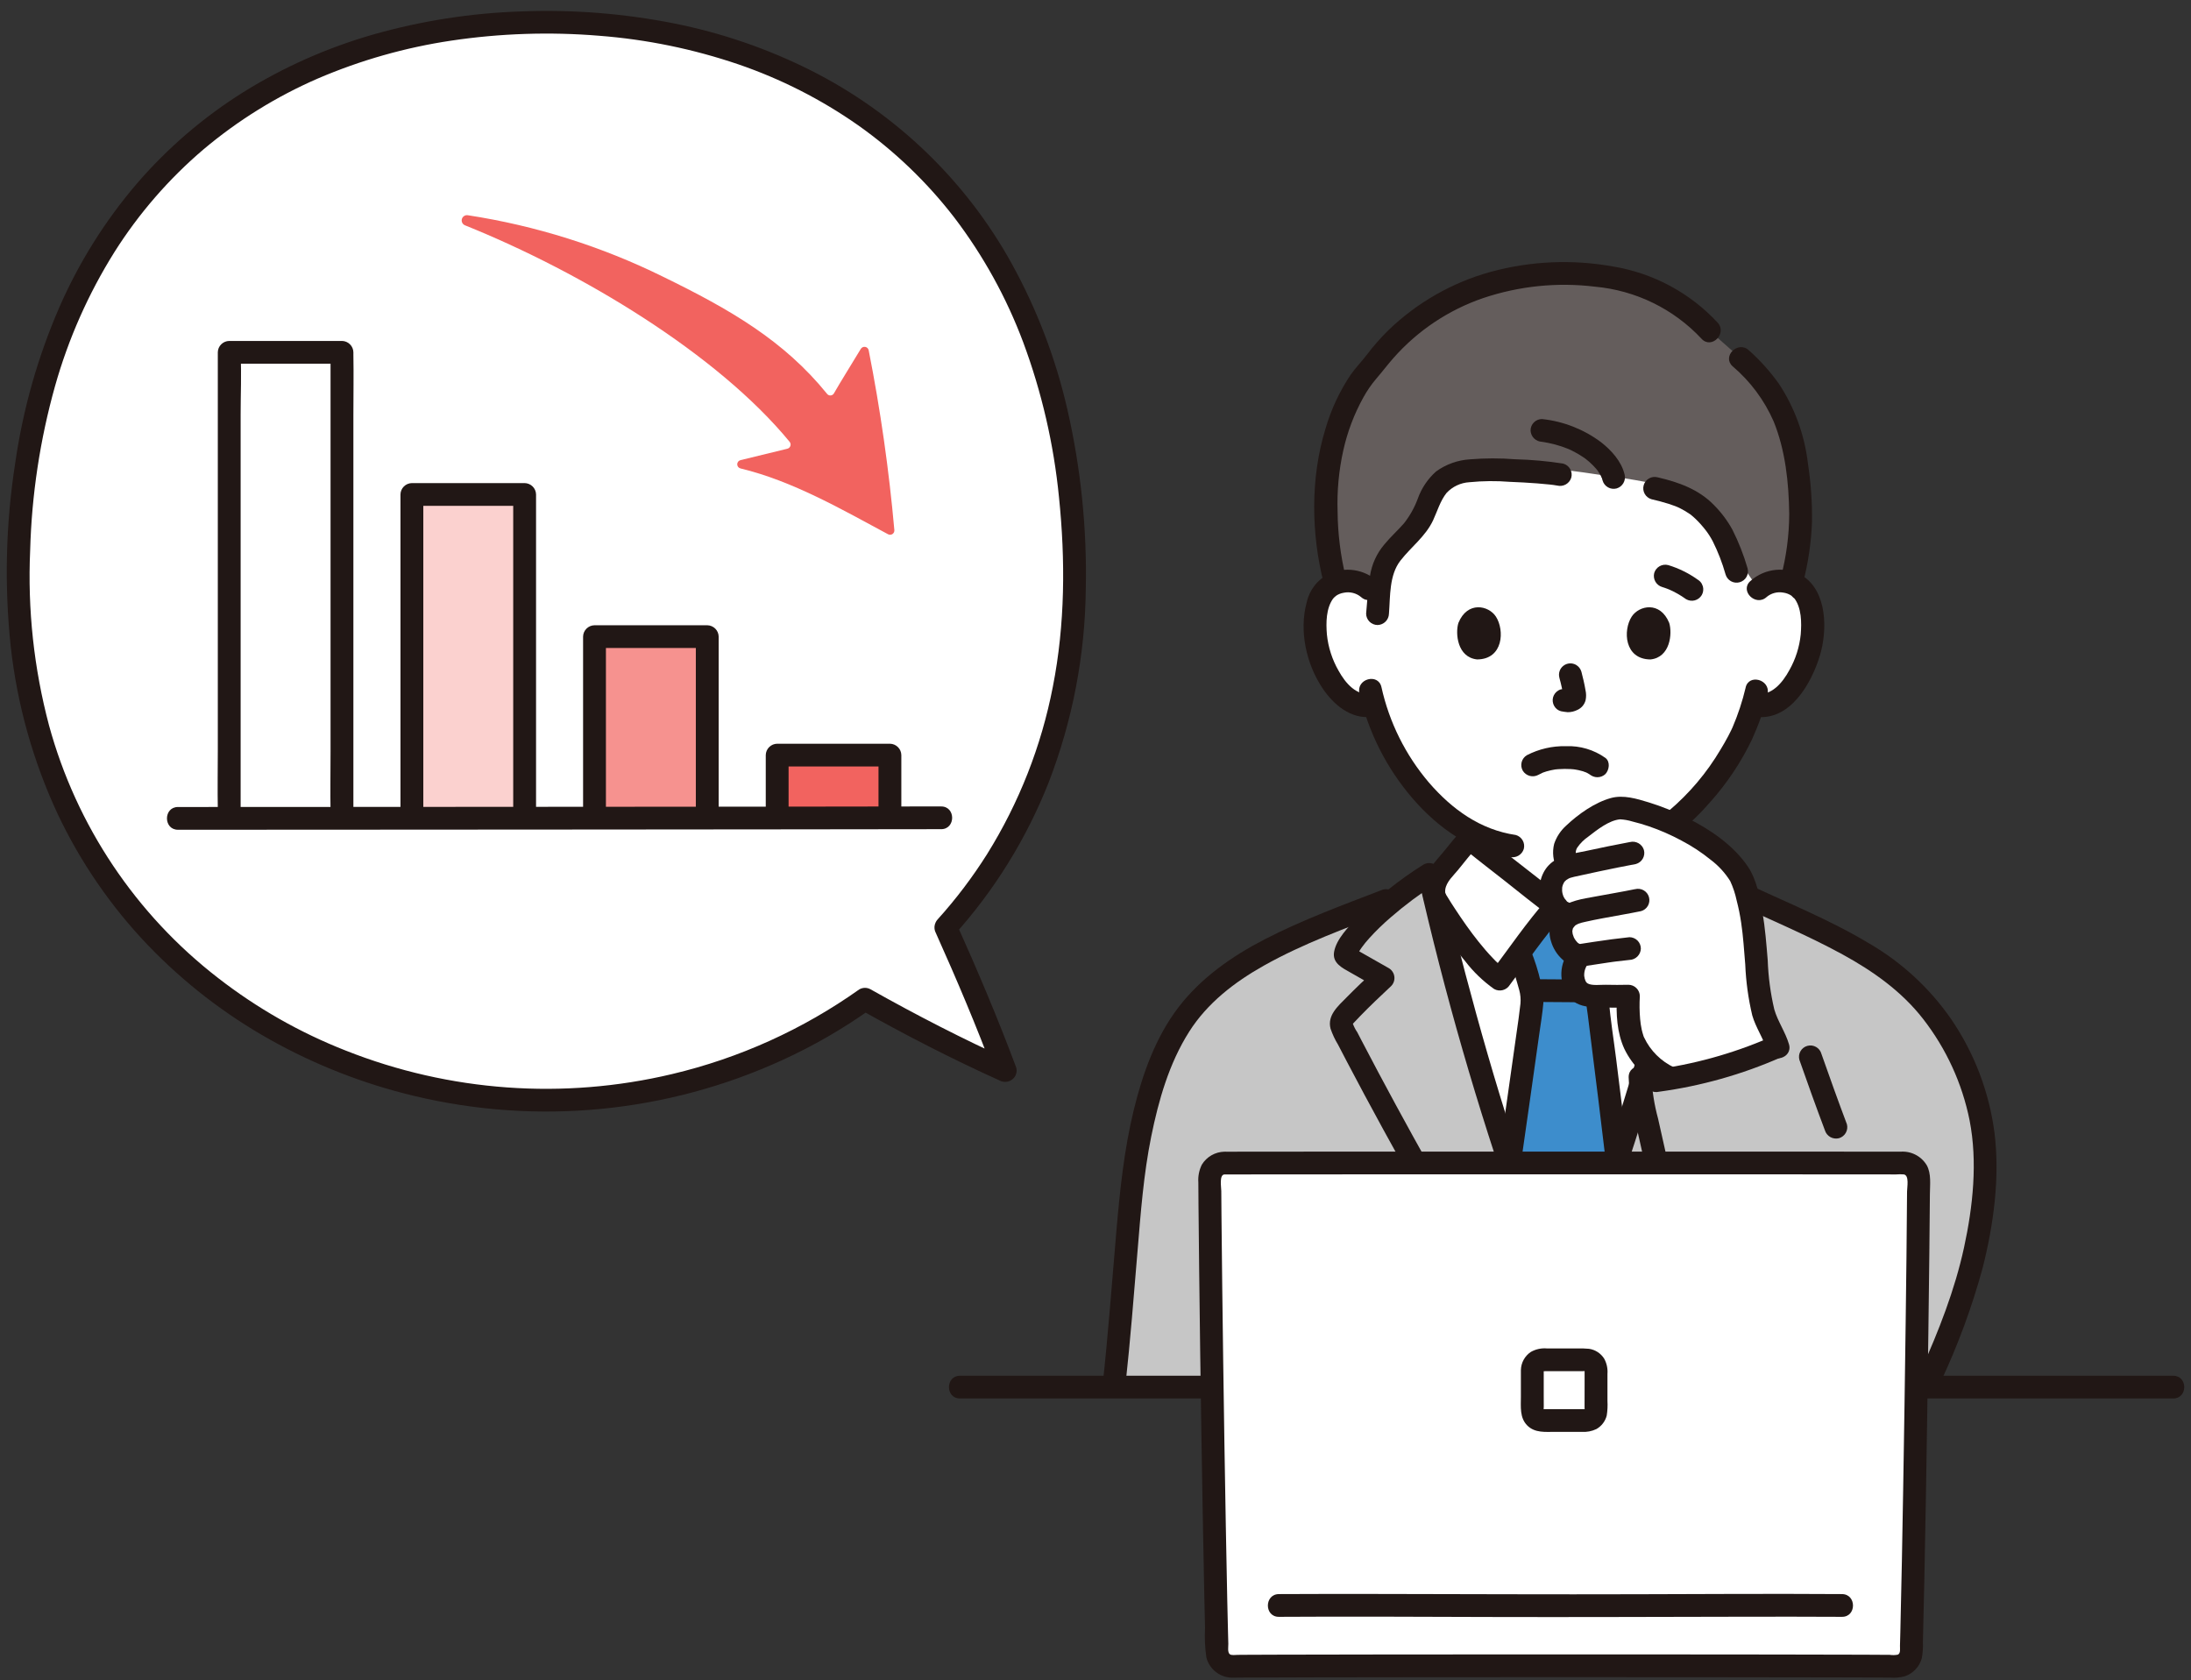 <svg width="163" height="125" viewBox="0 0 163 125" fill="none" xmlns="http://www.w3.org/2000/svg">
<rect x="0" y="0" width="163" height="125" fill="#333333" stroke="none"/>
<g clip-path="url(#clip0_5664_24843)">
<path d="M130.819 43.825C131.039 43.622 131.297 43.465 131.578 43.363C131.859 43.261 132.157 43.215 132.456 43.228C132.836 43.215 133.212 43.306 133.544 43.49C133.877 43.674 134.153 43.944 134.343 44.272C134.984 45.38 134.957 47.421 134.527 48.684C134.221 49.578 133.722 50.947 132.518 51.928C132.254 52.147 131.946 52.31 131.615 52.405C131.284 52.5 130.936 52.526 130.595 52.481L130.41 52.45C130.229 53.06 130.008 53.658 129.748 54.24C129.262 55.552 126.596 60.132 123.212 61.969C123.212 62.223 123.212 62.388 123.212 62.388C122.931 62.615 117.199 67.118 116.764 67.424H115.754C115.319 67.118 109.587 62.615 109.306 62.388V61.853C107.847 61.009 106.559 59.901 105.508 58.586C104.01 56.784 102.899 54.694 102.242 52.448C101.878 52.524 101.501 52.517 101.141 52.427C100.78 52.337 100.444 52.166 100.16 51.928C98.957 50.947 98.457 49.578 98.152 48.684C97.722 47.421 97.694 45.38 98.336 44.272C98.526 43.944 98.802 43.674 99.134 43.49C99.467 43.306 99.843 43.215 100.223 43.228C100.521 43.215 100.82 43.261 101.1 43.363C101.381 43.466 101.638 43.623 101.858 43.825C101.858 43.825 97.778 29.174 116.339 29.174C134.9 29.174 130.819 43.825 130.819 43.825Z" fill="white"/>
<path d="M70.36 68.998C76.2 62.542 79.933 53.787 79.933 43.03C79.934 16.046 62.855 1.66 40.647 1.66C18.439 1.66 1.359 16.046 1.359 43.028C1.359 67.703 21.002 81.85 40.647 81.85C49.139 81.86 57.423 79.235 64.35 74.341C66.617 75.618 72.163 78.47 74.783 79.65C73.494 76.187 71.811 72.222 70.36 68.998Z" fill="white"/>
<path d="M82.492 103.033C83.129 97.233 83.887 90.672 84.396 86.769C85.1 82.225 86.141 78.738 87.886 76.097C91.033 71.333 97.164 69.322 104.158 66.591C104.945 65.983 105.712 65.45 106.331 65.055C107.825 71.665 109.778 78.734 111.879 85.16C113.515 90.166 113.998 91.696 116.259 97.218C118.524 91.698 119.005 90.168 120.642 85.16C122.743 78.733 124.695 71.665 126.19 65.055C126.809 65.45 127.576 65.983 128.363 66.591C135.356 69.322 141.487 71.333 144.635 76.097C146.38 78.738 147.42 82.225 148.124 86.769C148.634 90.672 145.614 98.582 143.078 103.871L82.492 103.033Z" fill="#C6C6C6"/>
<path d="M83.73 103.033C84.092 99.717 84.351 96.391 84.628 93.067C84.865 90.218 85.076 87.365 85.645 84.558C86.195 81.849 86.972 79.122 88.462 76.766C89.814 74.628 91.836 73.07 94.022 71.842C96.976 70.183 100.189 69.029 103.342 67.811C103.556 67.746 103.736 67.602 103.847 67.408C103.957 67.215 103.989 66.987 103.935 66.77C103.874 66.555 103.73 66.372 103.535 66.261C103.339 66.151 103.108 66.121 102.891 66.179C99.923 67.326 96.913 68.423 94.082 69.886C91.64 71.149 89.351 72.748 87.669 74.945C85.971 77.166 85.002 79.892 84.347 82.579C83.623 85.554 83.314 88.578 83.051 91.62C82.722 95.426 82.446 99.236 82.031 103.033C82.033 103.257 82.123 103.472 82.282 103.63C82.441 103.788 82.656 103.878 82.881 103.879C83.104 103.875 83.318 103.784 83.476 103.626C83.634 103.469 83.725 103.256 83.73 103.033V103.033Z" fill="#211715"/>
<path d="M161.677 102.352H71.418C70.325 102.352 70.323 104.044 71.418 104.044H161.677C162.77 104.044 162.772 102.352 161.677 102.352Z" fill="#211715"/>
<path d="M115.94 96.433C113.948 91.537 113.436 89.921 111.879 85.159C109.95 79.258 108.147 72.817 106.708 66.685C106.654 66.379 106.668 66.065 106.75 65.765C106.833 65.466 106.98 65.188 107.183 64.952C107.831 64.204 108.646 63.124 109.307 62.387C109.59 62.613 115.32 67.116 115.755 67.423H116.765C117.199 67.116 122.932 62.613 123.213 62.387C123.875 63.124 124.69 64.204 125.336 64.952C125.539 65.188 125.687 65.466 125.769 65.765C125.851 66.065 125.866 66.379 125.812 66.685C124.373 72.816 122.569 79.257 120.64 85.159C119.083 89.921 118.571 91.537 116.58 96.433H115.94Z" fill="white"/>
<path d="M114.207 92.02C114.667 93.259 115.201 94.622 115.938 96.433H116.582C118.415 91.926 118.995 90.199 120.29 86.238C119.663 80.874 118.832 74.496 118.832 74.308C118.845 73.969 118.897 73.633 118.986 73.306C119.024 73.156 119.059 73.006 119.09 72.857C119.256 72.112 119.286 71.73 119.48 70.941L119.492 70.903C118.567 69.661 117.448 68.188 116.766 67.424H115.757C115.081 68.181 113.976 69.635 113.055 70.871C113.108 71.017 113.141 71.112 113.141 71.112C113.341 71.609 113.499 72.121 113.614 72.643C113.823 73.214 113.948 73.812 113.988 74.418C113.993 74.735 113.119 80.782 112.309 86.471C113.039 88.713 113.546 90.239 114.207 92.02Z" fill="#3D8DCC"/>
<path d="M111.754 96.216C108.165 90.02 104.618 83.794 101.31 77.443C101.199 77.229 101.088 77.016 100.978 76.802C100.842 76.604 100.731 76.39 100.649 76.165C100.641 76.119 100.504 76.33 100.734 76.075C100.885 75.908 101.042 75.748 101.198 75.587C101.941 74.821 102.717 74.088 103.496 73.36C103.587 73.267 103.655 73.156 103.696 73.034C103.737 72.911 103.75 72.781 103.733 72.654C103.717 72.526 103.671 72.403 103.6 72.295C103.53 72.187 103.435 72.097 103.324 72.031L101.954 71.252L101.345 70.906L100.965 70.689L100.813 70.602C100.71 70.536 100.71 70.546 100.813 70.633L100.929 71.061C100.924 71.16 100.918 71.094 100.962 71.038C101.007 70.97 101.049 70.9 101.086 70.827C101.156 70.708 101.235 70.593 101.315 70.479C101.485 70.243 101.669 70.017 101.866 69.802C102.37 69.246 102.91 68.723 103.48 68.235C104.512 67.34 105.607 66.522 106.758 65.786L105.51 65.281C107.46 73.887 109.905 82.375 112.831 90.703C113.537 92.709 114.318 94.687 115.119 96.658C115.185 96.87 115.33 97.05 115.524 97.16C115.718 97.269 115.947 97.301 116.164 97.249C116.381 97.188 116.564 97.044 116.675 96.85C116.786 96.655 116.816 96.424 116.758 96.208C113.62 88.487 111.144 80.491 109.018 72.441C108.351 69.915 107.728 67.377 107.15 64.829C107.114 64.705 107.05 64.59 106.964 64.494C106.877 64.398 106.769 64.323 106.649 64.274C106.529 64.225 106.399 64.204 106.27 64.213C106.14 64.221 106.014 64.259 105.902 64.323C104.102 65.445 102.443 66.776 100.959 68.287C100.324 68.952 99.422 69.865 99.252 70.805C99.098 71.66 99.868 72.014 100.488 72.367L102.467 73.492L102.295 72.163C101.577 72.833 100.863 73.509 100.174 74.21C99.55 74.844 98.727 75.539 98.987 76.531C99.13 76.949 99.318 77.35 99.548 77.727C99.77 78.156 99.993 78.584 100.217 79.012C100.647 79.832 101.081 80.65 101.519 81.466C103.334 84.849 105.207 88.2 107.106 91.536C108.159 93.385 109.219 95.23 110.287 97.071C110.833 98.014 112.302 97.163 111.754 96.216Z" fill="#211715"/>
<path d="M118.609 72.881C117.114 72.881 115.621 72.85 114.127 72.85C113.901 72.85 113.685 72.939 113.526 73.097C113.367 73.256 113.277 73.471 113.277 73.696C113.277 73.92 113.367 74.135 113.526 74.294C113.685 74.453 113.901 74.542 114.127 74.542C115.621 74.542 117.114 74.573 118.609 74.574C118.834 74.574 119.05 74.484 119.209 74.326C119.369 74.167 119.458 73.952 119.458 73.728C119.458 73.503 119.369 73.288 119.209 73.129C119.05 72.971 118.834 72.881 118.609 72.881Z" fill="#211715"/>
<path d="M118.66 70.715C118.521 71.299 118.428 71.89 118.306 72.478C118.125 73.079 118.017 73.699 117.984 74.325C118 74.729 118.079 75.138 118.128 75.539C118.389 77.645 118.656 79.751 118.915 81.857C119.095 83.323 119.272 84.79 119.446 86.257C119.452 86.479 119.544 86.69 119.702 86.848C119.86 87.005 120.072 87.096 120.295 87.103C120.52 87.102 120.735 87.012 120.894 86.853C121.053 86.695 121.143 86.481 121.144 86.257C120.852 83.765 120.549 81.275 120.234 78.786C120.054 77.341 119.81 75.886 119.695 74.432C119.696 74.025 119.758 73.621 119.88 73.233C120.035 72.547 120.138 71.852 120.301 71.168C120.553 70.11 118.916 69.657 118.662 70.718L118.66 70.715Z" fill="#211715"/>
<path d="M113.167 86.417C113.612 83.292 114.065 80.167 114.498 77.04C114.611 76.229 114.753 75.411 114.822 74.593C114.844 74.072 114.776 73.552 114.622 73.054C114.437 72.245 114.187 71.453 113.874 70.685C113.759 70.492 113.573 70.352 113.355 70.295C113.138 70.239 112.907 70.269 112.712 70.381C112.521 70.498 112.383 70.683 112.327 70.899C112.27 71.115 112.299 71.344 112.407 71.539C112.541 71.886 112.646 72.243 112.721 72.607C112.815 72.962 112.938 73.308 113.026 73.665C113.115 73.991 113.145 74.331 113.115 74.668C113.021 75.511 112.938 76.047 112.814 76.924C112.393 79.939 111.958 82.953 111.528 85.966C111.476 86.182 111.508 86.41 111.618 86.603C111.729 86.796 111.908 86.941 112.122 87.007C112.339 87.064 112.57 87.035 112.766 86.924C112.961 86.814 113.105 86.631 113.167 86.416V86.417Z" fill="#211715"/>
<path d="M131.987 29.564C131.307 28.475 130.467 27.494 129.497 26.652L127.184 24.605C124.186 21.277 120.202 20.357 116.274 20.357C112.301 20.301 108.423 21.571 105.258 23.965C104.077 24.888 103.032 25.973 102.153 27.186C100.141 29.148 98.534 33.435 98.655 37.687C98.641 39.611 98.877 41.529 99.358 43.393C99.635 43.29 99.927 43.234 100.222 43.228C100.52 43.215 100.819 43.261 101.1 43.364C101.381 43.466 101.638 43.623 101.858 43.826L102.507 44.279C102.554 43.41 102.649 42.545 102.79 41.687C103.091 39.865 104.989 39.731 105.795 38.105C106.26 37.168 106.536 36.073 107.331 35.406C107.962 34.946 108.717 34.684 109.498 34.653C111.695 34.571 113.896 34.672 116.076 34.956C117.218 35.019 118.324 35.247 119.952 35.453C120.837 35.565 122.474 35.853 123.102 35.978C125.566 36.542 126.51 37.155 127.747 38.825C128.419 39.581 128.914 40.477 129.193 41.448L130.821 43.826C131.041 43.623 131.299 43.467 131.58 43.364C131.86 43.262 132.159 43.216 132.458 43.229C132.731 43.236 133.002 43.284 133.26 43.372C133.782 41.524 134.012 39.606 133.942 37.688C133.781 33.93 133.16 31.497 131.987 29.564Z" fill="#645D5C"/>
<path d="M114.451 57.645C114.557 57.59 114.664 57.536 114.773 57.485C114.957 57.399 114.596 57.547 114.808 57.472C114.887 57.445 114.965 57.416 115.045 57.392C115.262 57.329 115.482 57.28 115.705 57.244C115.581 57.266 115.647 57.251 115.733 57.242C115.798 57.235 115.863 57.229 115.928 57.224C116.085 57.213 116.242 57.207 116.4 57.206C116.547 57.206 116.694 57.208 116.84 57.217C116.908 57.221 116.976 57.226 117.043 57.232C117.068 57.234 117.32 57.271 117.117 57.238C117.338 57.271 117.555 57.32 117.769 57.383C117.858 57.411 117.948 57.459 118.038 57.48C118.012 57.474 117.863 57.397 117.962 57.45C117.999 57.469 118.038 57.485 118.076 57.505C118.131 57.534 118.185 57.565 118.237 57.598C118.308 57.642 118.501 57.791 118.237 57.585C118.399 57.739 118.614 57.824 118.838 57.824C119.061 57.824 119.276 57.739 119.439 57.585C119.718 57.282 119.813 56.679 119.439 56.389C118.581 55.779 117.545 55.471 116.492 55.514C115.485 55.492 114.489 55.722 113.594 56.184C113.401 56.298 113.261 56.484 113.204 56.7C113.147 56.917 113.177 57.147 113.289 57.341C113.406 57.531 113.593 57.669 113.809 57.726C114.026 57.782 114.256 57.753 114.452 57.645L114.451 57.645Z" fill="#211715"/>
<path d="M116.011 50.426C116.142 50.896 116.246 51.374 116.324 51.856L116.294 51.631C116.304 51.697 116.305 51.763 116.3 51.828L116.33 51.604C116.325 51.634 116.318 51.663 116.308 51.692L116.394 51.49C116.385 51.51 116.374 51.529 116.362 51.547L116.495 51.376C116.481 51.393 116.466 51.409 116.448 51.422L116.62 51.29C116.584 51.312 116.546 51.332 116.506 51.35L116.709 51.264C116.648 51.291 116.584 51.309 116.518 51.32L116.743 51.29C116.684 51.297 116.623 51.297 116.564 51.29L116.789 51.32C116.722 51.311 116.655 51.294 116.587 51.285C116.478 51.25 116.361 51.245 116.248 51.27C116.136 51.275 116.027 51.309 115.933 51.37C115.836 51.426 115.752 51.501 115.685 51.589C115.617 51.678 115.568 51.779 115.539 51.886C115.511 51.994 115.504 52.106 115.52 52.216C115.535 52.326 115.572 52.432 115.628 52.528C115.682 52.623 115.755 52.707 115.842 52.774C115.929 52.84 116.029 52.889 116.135 52.916C116.3 52.938 116.46 52.979 116.627 52.986C116.883 52.988 117.136 52.927 117.364 52.81C117.51 52.743 117.639 52.644 117.742 52.521C117.845 52.398 117.919 52.253 117.96 52.098C118.013 51.849 118.01 51.592 117.953 51.344C117.875 50.883 117.768 50.428 117.649 49.975C117.588 49.763 117.449 49.583 117.259 49.469C117.114 49.384 116.946 49.345 116.777 49.355C116.609 49.366 116.447 49.426 116.313 49.529C116.179 49.631 116.079 49.771 116.025 49.931C115.972 50.09 115.967 50.262 116.012 50.425L116.011 50.426Z" fill="#211715"/>
<path d="M108.498 46.346C108.258 47.121 108.414 48.908 109.891 49.06C111.842 49.049 111.945 46.89 111.289 45.875C110.751 45.043 109.17 44.697 108.498 46.346Z" fill="#211715"/>
<path d="M124.182 46.346C124.422 47.122 124.266 48.908 122.789 49.061C120.838 49.049 120.734 46.89 121.391 45.875C121.929 45.043 123.51 44.697 124.182 46.346Z" fill="#211715"/>
<path d="M102.46 43.225C101.977 42.794 101.377 42.514 100.735 42.42C100.093 42.326 99.437 42.422 98.85 42.696C98.436 42.908 98.074 43.208 97.79 43.576C97.507 43.943 97.308 44.368 97.209 44.821C96.637 46.937 97.179 49.395 98.389 51.203C99.209 52.427 100.507 53.535 102.085 53.327C102.308 53.32 102.52 53.229 102.678 53.071C102.836 52.914 102.927 52.703 102.934 52.481C102.934 52.071 102.543 51.575 102.085 51.635C100.906 51.79 100.107 50.842 99.584 49.902C99.108 49.073 98.812 48.154 98.715 47.203C98.644 46.332 98.648 45.253 99.19 44.515C99.223 44.468 99.217 44.477 99.171 44.542C99.206 44.501 99.241 44.462 99.281 44.424C99.298 44.41 99.469 44.274 99.389 44.33C99.56 44.212 99.755 44.134 99.96 44.101C100.187 44.052 100.422 44.055 100.648 44.111C100.873 44.167 101.083 44.273 101.26 44.423C102.072 45.148 103.277 43.955 102.461 43.226L102.46 43.225Z" fill="#211715"/>
<path d="M131.42 44.422C131.589 44.279 131.787 44.175 132.001 44.117C132.214 44.059 132.438 44.049 132.656 44.087C132.884 44.116 133.102 44.199 133.291 44.329C133.239 44.293 133.584 44.632 133.47 44.485C134.036 45.213 134.036 46.331 133.965 47.202C133.871 48.132 133.585 49.032 133.127 49.846C132.606 50.804 131.797 51.793 130.595 51.635C130.371 51.636 130.155 51.726 129.996 51.884C129.837 52.042 129.747 52.257 129.746 52.481C129.752 52.704 129.843 52.916 130.001 53.073C130.159 53.231 130.372 53.322 130.595 53.327C133.181 53.668 134.772 50.834 135.397 48.752C135.95 46.908 135.943 44.06 134.149 42.869C133.543 42.498 132.833 42.332 132.125 42.396C131.417 42.461 130.748 42.752 130.22 43.227C129.405 43.955 130.61 45.149 131.422 44.423L131.42 44.422Z" fill="#211715"/>
<path d="M129.865 51.167C129.625 52.182 129.296 53.175 128.884 54.134C128.837 54.254 128.967 53.962 128.881 54.137C128.852 54.196 128.826 54.257 128.798 54.317C128.727 54.466 128.651 54.613 128.574 54.76C128.397 55.096 128.206 55.426 128.008 55.752C126.987 57.482 125.682 59.029 124.146 60.328C123.322 61.032 122.347 61.537 121.295 61.804C120.231 62.051 120.681 63.683 121.747 63.436C123.962 62.924 125.809 61.321 127.257 59.643C128.497 58.252 129.534 56.694 130.339 55.015C130.394 54.894 130.445 54.772 130.496 54.649C130.511 54.614 130.585 54.437 130.535 54.552C130.484 54.672 130.54 54.547 130.548 54.528C130.597 54.42 130.642 54.31 130.687 54.201C130.749 54.052 130.809 53.902 130.864 53.752C131.132 53.057 131.345 52.344 131.502 51.617C131.722 50.554 130.086 50.101 129.863 51.167H129.865Z" fill="#211715"/>
<path d="M101.134 51.565C101.794 54.467 103.157 57.162 105.105 59.418C106.987 61.594 109.413 63.324 112.317 63.754C112.534 63.807 112.763 63.775 112.957 63.665C113.151 63.555 113.296 63.376 113.362 63.163C113.42 62.947 113.39 62.716 113.279 62.522C113.168 62.327 112.985 62.183 112.769 62.122C110.117 61.73 108.026 60.209 106.306 58.222C104.564 56.176 103.351 53.736 102.772 51.116C102.53 50.054 100.892 50.503 101.134 51.565Z" fill="#211715"/>
<path d="M127.787 24.006C125.729 21.788 122.989 20.317 119.998 19.825C116.974 19.281 113.866 19.417 110.902 20.224C108.036 21.017 105.414 22.514 103.279 24.578C102.702 25.146 102.166 25.757 101.678 26.403C101.299 26.907 100.852 27.352 100.488 27.873C99.656 29.113 99.021 30.475 98.606 31.909C97.483 35.566 97.54 39.709 98.483 43.402C98.752 44.457 100.391 44.01 100.121 42.953C99.73 41.35 99.525 39.707 99.511 38.058C99.46 36.532 99.602 35.006 99.933 33.515C100.238 32.134 100.742 30.804 101.428 29.566C101.701 29.071 102.022 28.604 102.388 28.173C102.831 27.665 103.231 27.126 103.678 26.622C105.476 24.587 107.775 23.054 110.348 22.174C113.02 21.276 115.859 20.987 118.658 21.328C121.689 21.603 124.512 22.983 126.585 25.202C127.322 26.01 128.52 24.811 127.787 24.006Z" fill="#211715"/>
<path d="M134.127 43.402C134.518 41.909 134.745 40.379 134.804 38.837C134.824 37.374 134.721 35.912 134.499 34.465C134.252 32.358 133.516 30.337 132.349 28.563C131.696 27.645 130.942 26.803 130.099 26.054C129.292 25.324 128.087 26.517 128.898 27.251C130.212 28.367 131.254 29.765 131.946 31.341C132.827 33.498 133.079 35.92 133.109 38.231C133.104 39.824 132.895 41.41 132.488 42.951C132.229 44.009 133.867 44.46 134.127 43.401V43.402Z" fill="#211715"/>
<path d="M116.304 34.491C115.121 34.306 113.927 34.199 112.729 34.169C111.609 34.08 110.483 34.082 109.363 34.173C108.453 34.229 107.577 34.541 106.839 35.074C106.226 35.621 105.759 36.312 105.482 37.084C105.238 37.752 104.889 38.377 104.448 38.936C103.98 39.471 103.447 39.946 102.997 40.496C102.425 41.165 102.053 41.98 101.92 42.848C101.779 43.78 101.708 44.715 101.633 45.654C101.635 45.877 101.725 46.092 101.884 46.25C102.043 46.408 102.258 46.498 102.482 46.5C102.706 46.495 102.92 46.405 103.078 46.247C103.236 46.09 103.327 45.877 103.332 45.654C103.434 44.352 103.345 42.785 104.188 41.705C104.99 40.677 106.055 39.911 106.619 38.701C106.929 38.032 107.15 37.261 107.614 36.677C108.056 36.201 108.666 35.914 109.316 35.876C110.317 35.777 111.325 35.767 112.327 35.848C113.006 35.874 113.684 35.911 114.362 35.963C114.673 35.987 114.983 36.014 115.294 36.048C115.359 36.055 115.683 36.096 115.518 36.073C115.629 36.089 115.741 36.106 115.852 36.126C116.069 36.179 116.298 36.148 116.492 36.038C116.687 35.928 116.831 35.748 116.896 35.535C116.954 35.318 116.925 35.088 116.814 34.893C116.703 34.699 116.519 34.555 116.303 34.494L116.304 34.491Z" fill="#211715"/>
<path d="M122.874 37.145C123.299 37.244 123.722 37.35 124.137 37.483C124.303 37.535 124.468 37.593 124.63 37.655C124.666 37.668 124.913 37.774 124.741 37.698C124.807 37.727 124.873 37.757 124.938 37.788C125.214 37.923 125.48 38.08 125.733 38.255C125.912 38.377 125.672 38.197 125.8 38.305C125.852 38.348 125.904 38.39 125.955 38.435C126.076 38.541 126.193 38.652 126.305 38.767C126.424 38.889 126.538 39.014 126.648 39.146C126.698 39.204 126.747 39.263 126.795 39.322C126.812 39.343 126.946 39.513 126.861 39.402C127.072 39.673 127.259 39.962 127.419 40.266C127.813 41.056 128.132 41.88 128.372 42.729C128.432 42.945 128.576 43.129 128.772 43.24C128.968 43.351 129.2 43.379 129.417 43.32C129.635 43.26 129.819 43.117 129.93 42.922C130.042 42.726 130.07 42.495 130.01 42.279C129.724 41.291 129.348 40.331 128.886 39.412C128.515 38.736 128.051 38.116 127.505 37.57C126.373 36.406 124.88 35.872 123.325 35.513C123.218 35.483 123.105 35.475 122.995 35.489C122.884 35.503 122.777 35.538 122.68 35.593C122.583 35.648 122.498 35.721 122.429 35.809C122.361 35.896 122.31 35.997 122.281 36.104C122.251 36.211 122.243 36.323 122.256 36.433C122.27 36.543 122.306 36.65 122.361 36.746C122.416 36.843 122.489 36.928 122.578 36.996C122.666 37.065 122.766 37.115 122.874 37.145L122.874 37.145Z" fill="#211715"/>
<path d="M120.861 35.298C120.63 34.324 119.87 33.489 119.1 32.891C117.82 31.937 116.306 31.344 114.717 31.176C114.491 31.176 114.275 31.265 114.116 31.424C113.957 31.582 113.867 31.797 113.867 32.022C113.874 32.244 113.965 32.456 114.123 32.613C114.281 32.77 114.493 32.861 114.717 32.868C114.589 32.852 114.862 32.892 114.894 32.897C114.994 32.914 115.095 32.933 115.195 32.954C115.36 32.988 115.525 33.026 115.691 33.07C116.022 33.159 116.348 33.267 116.666 33.396C116.501 33.33 116.702 33.412 116.737 33.428C116.814 33.464 116.891 33.5 116.967 33.537C117.103 33.605 117.236 33.676 117.368 33.752C117.493 33.824 117.616 33.901 117.737 33.981C117.799 34.022 117.86 34.065 117.922 34.108C117.961 34.137 118.117 34.257 117.949 34.125C118.148 34.28 118.336 34.447 118.514 34.626C118.589 34.701 118.661 34.779 118.73 34.86C118.769 34.904 118.804 34.952 118.844 34.996C118.879 35.033 118.73 34.833 118.844 34.998C118.953 35.152 119.051 35.314 119.138 35.481C119.151 35.518 119.168 35.554 119.188 35.587C119.075 35.442 119.127 35.424 119.157 35.522C119.18 35.598 119.207 35.671 119.225 35.748C119.286 35.963 119.43 36.146 119.626 36.257C119.821 36.367 120.052 36.397 120.269 36.339C120.484 36.275 120.666 36.131 120.776 35.937C120.887 35.743 120.918 35.514 120.863 35.298L120.861 35.298Z" fill="#211715"/>
<path d="M108.707 61.791C108.306 62.242 107.927 62.713 107.548 63.183C107.152 63.674 106.706 64.144 106.345 64.66C106.05 65.055 105.874 65.525 105.836 66.016C105.798 66.506 105.899 66.997 106.129 67.433C106.979 68.868 107.941 70.234 109.008 71.517C109.616 72.309 110.341 73.005 111.158 73.582C111.354 73.69 111.584 73.718 111.8 73.662C112.017 73.605 112.203 73.468 112.32 73.278C113.645 71.515 114.891 69.675 116.355 68.023C116.444 67.93 116.511 67.819 116.551 67.697C116.591 67.575 116.603 67.445 116.587 67.318C116.57 67.191 116.526 67.068 116.456 66.96C116.386 66.853 116.293 66.762 116.183 66.694C116.133 66.659 116.085 66.622 116.035 66.585C115.976 66.54 115.688 66.318 115.905 66.486C115.651 66.29 115.398 66.094 115.145 65.896C114.441 65.349 113.738 64.8 113.036 64.25C111.992 63.432 110.941 62.621 109.907 61.791C109.744 61.638 109.529 61.553 109.306 61.553C109.083 61.553 108.868 61.638 108.706 61.791C108.548 61.95 108.459 62.165 108.459 62.389C108.459 62.613 108.548 62.828 108.706 62.987C109.764 63.837 110.84 64.667 111.909 65.504C113.041 66.39 114.154 67.32 115.325 68.155L115.153 66.826C113.594 68.586 112.264 70.547 110.853 72.424L112.015 72.12C111.664 71.875 111.341 71.591 111.052 71.274C110.68 70.889 110.334 70.481 110 70.064C109.371 69.279 108.795 68.451 108.244 67.61C108.048 67.312 107.854 67.011 107.671 66.705C107.609 66.613 107.553 66.518 107.504 66.419C107.464 66.328 107.517 66.414 107.521 66.446C107.508 66.353 107.509 66.258 107.523 66.164C107.614 65.587 108.122 65.153 108.474 64.719C108.945 64.137 109.409 63.547 109.907 62.987C110.631 62.175 109.435 60.973 108.707 61.791Z" fill="#211715"/>
<path d="M125.368 64.829C123.418 73.436 120.974 81.925 118.048 90.253C117.342 92.26 116.561 94.237 115.76 96.208C115.701 96.424 115.731 96.655 115.842 96.85C115.953 97.045 116.137 97.188 116.353 97.249C116.57 97.303 116.8 97.272 116.994 97.162C117.189 97.052 117.333 96.871 117.398 96.658C120.535 88.937 123.011 80.941 125.137 72.891C125.804 70.365 126.427 67.828 127.006 65.279C127.246 64.218 125.609 63.766 125.368 64.829Z" fill="#211715"/>
<path d="M122.613 62.987C123.111 63.547 123.575 64.137 124.046 64.719C124.396 65.151 124.906 65.588 124.996 66.164C125.011 66.256 125.013 66.349 125.002 66.441C125.002 66.436 125.059 66.32 125.016 66.419C124.967 66.518 124.911 66.613 124.849 66.705C124.665 67.011 124.472 67.311 124.276 67.61C123.725 68.451 123.148 69.279 122.52 70.064C122.186 70.481 121.839 70.889 121.468 71.274C121.179 71.591 120.856 71.874 120.504 72.12L121.667 72.424C120.256 70.547 118.926 68.586 117.366 66.826L117.194 68.155C118.365 67.32 119.479 66.39 120.611 65.504C121.68 64.667 122.756 63.837 123.814 62.987C123.972 62.828 124.061 62.613 124.061 62.389C124.061 62.165 123.972 61.95 123.814 61.791C123.652 61.636 123.437 61.551 123.214 61.551C122.99 61.551 122.775 61.636 122.613 61.791C121.579 62.621 120.528 63.432 119.483 64.249C118.781 64.799 118.078 65.348 117.375 65.896C117.122 66.093 116.869 66.289 116.615 66.485C116.832 66.318 116.544 66.54 116.484 66.585C116.435 66.62 116.387 66.659 116.337 66.694C116.227 66.761 116.134 66.853 116.064 66.96C115.994 67.068 115.949 67.19 115.933 67.318C115.916 67.445 115.929 67.574 115.969 67.696C116.009 67.819 116.076 67.93 116.165 68.023C117.629 69.675 118.875 71.516 120.2 73.278C120.316 73.469 120.503 73.607 120.719 73.663C120.936 73.72 121.166 73.691 121.362 73.582C122.909 72.57 124.054 70.911 125.095 69.421C125.515 68.822 125.922 68.209 126.302 67.582C126.537 67.2 126.669 66.764 126.684 66.316C126.699 65.869 126.597 65.425 126.387 65.028C126.055 64.463 125.657 63.939 125.202 63.466C124.746 62.902 124.296 62.333 123.814 61.791C123.088 60.974 121.89 62.174 122.613 62.987Z" fill="#211715"/>
<path d="M123.659 43.673C123.869 43.738 124.076 43.813 124.28 43.898L124.077 43.813C124.558 44.016 125.015 44.273 125.438 44.579C125.536 44.636 125.644 44.672 125.757 44.687C125.869 44.702 125.983 44.694 126.093 44.664C126.305 44.604 126.487 44.466 126.6 44.277C126.657 44.179 126.694 44.071 126.708 43.959C126.723 43.847 126.715 43.733 126.686 43.624L126.6 43.422C126.526 43.297 126.421 43.192 126.295 43.119C125.631 42.644 124.892 42.281 124.11 42.042C123.893 41.985 123.662 42.014 123.466 42.125C123.271 42.236 123.127 42.418 123.065 42.633C123.011 42.849 123.042 43.078 123.152 43.272C123.263 43.466 123.444 43.609 123.659 43.673Z" fill="#211715"/>
<path d="M144.369 102.828C145.662 100.081 146.712 97.228 147.508 94.3C148.315 91.091 148.791 87.598 148.383 84.297C147.992 81.256 146.886 78.351 145.155 75.818C143.569 73.529 141.499 71.614 139.09 70.209C136.159 68.442 132.956 67.16 129.866 65.705C129.67 65.598 129.44 65.57 129.224 65.626C129.008 65.683 128.821 65.82 128.703 66.009C128.592 66.203 128.561 66.433 128.618 66.65C128.675 66.866 128.815 67.052 129.008 67.166C131.698 68.433 134.458 69.576 137.069 71.003C139.334 72.243 141.471 73.751 143.068 75.805C144.794 78.022 145.98 80.609 146.53 83.361C147.132 86.446 146.778 89.753 146.117 92.802C145.426 95.983 144.231 99.009 142.903 101.974C142.796 102.169 142.768 102.398 142.825 102.613C142.882 102.828 143.019 103.014 143.208 103.131C143.403 103.243 143.634 103.274 143.852 103.217C144.069 103.16 144.255 103.02 144.37 102.828H144.369Z" fill="#211715"/>
<path d="M115.59 65.287C115.711 65.082 115.872 64.904 116.064 64.763C116.256 64.622 116.474 64.521 116.706 64.466C115.81 62.941 116.883 62.096 118.33 61.086C119.075 60.565 120.089 60.028 120.736 60.122C123.589 60.538 127.995 62.664 129.478 65.186C130.773 68.26 130.434 71.246 131.044 74.743C131.315 76.301 132.154 77.151 132.323 78.156C129.761 78.754 127.238 79.507 124.767 80.409C124.029 80.169 123.353 79.772 122.784 79.246C122.215 78.72 121.768 78.077 121.473 77.362C121.139 76.497 121.084 74.981 121.146 74.114C120.202 74.141 119.352 74.114 118.39 74.083C117.449 74.05 117.138 73.427 117.02 72.743C116.956 72.224 117.095 71.701 117.409 71.282C117.409 71.282 117.484 71.192 117.586 71.069C116.944 71.127 116.307 70.372 116.154 69.609C116.085 69.306 116.118 68.99 116.249 68.708C116.379 68.426 116.599 68.194 116.874 68.05L116.774 68.037C115.879 67.932 115.45 67.023 115.383 66.513C115.317 66.092 115.39 65.662 115.59 65.287Z" fill="white"/>
<path d="M133.092 77.693C132.829 76.786 132.26 76.005 131.998 75.096C131.717 73.897 131.554 72.673 131.51 71.442C131.411 70.236 131.318 69.028 131.113 67.834C130.926 66.741 130.677 65.43 130.051 64.497C128.967 62.887 127.25 61.724 125.537 60.861C124.616 60.393 123.656 60.004 122.668 59.698C121.779 59.426 120.772 59.118 119.848 59.371C118.641 59.702 117.423 60.568 116.525 61.416C116.11 61.785 115.799 62.255 115.622 62.781C115.465 63.407 115.543 64.069 115.841 64.642C115.956 64.834 116.142 64.974 116.36 65.031C116.577 65.088 116.809 65.057 117.004 64.945C117.194 64.828 117.332 64.643 117.388 64.427C117.445 64.212 117.416 63.983 117.308 63.788C117.249 63.673 117.221 63.545 117.228 63.417C117.234 63.288 117.274 63.164 117.344 63.056C117.565 62.736 117.844 62.46 118.165 62.24C118.812 61.742 119.701 61.027 120.533 60.956C120.842 60.973 121.147 61.028 121.443 61.118C121.858 61.218 122.267 61.34 122.672 61.477C123.503 61.762 124.308 62.114 125.081 62.531C125.856 62.934 126.588 63.415 127.266 63.966C127.845 64.401 128.338 64.939 128.721 65.552C128.933 66.012 129.093 66.493 129.198 66.988C129.34 67.534 129.452 68.087 129.534 68.645C129.689 69.672 129.75 70.712 129.838 71.748C129.89 73.028 130.065 74.301 130.361 75.548C130.624 76.46 131.2 77.266 131.455 78.146C131.757 79.19 133.397 78.745 133.093 77.695L133.092 77.693Z" fill="#211715"/>
<path d="M121.259 62.646C120.191 62.846 119.126 63.065 118.064 63.295C117.089 63.507 115.966 63.606 115.232 64.358C113.909 65.716 114.521 68.549 116.549 68.853C116.765 68.905 116.994 68.873 117.188 68.764C117.383 68.654 117.527 68.474 117.593 68.262C117.651 68.045 117.622 67.815 117.511 67.62C117.4 67.425 117.216 67.282 117 67.221C116.893 67.208 116.788 67.182 116.686 67.145C116.822 67.198 116.66 67.118 116.618 67.094C116.466 67.009 116.662 67.165 116.559 67.044C116.533 67.012 116.358 66.781 116.461 66.941C116.423 66.882 116.385 66.825 116.351 66.765C116.333 66.732 116.248 66.531 116.322 66.727C116.278 66.599 116.24 66.469 116.21 66.338C116.265 66.549 116.216 66.35 116.214 66.29C116.211 66.204 116.214 66.119 116.218 66.034C116.224 65.97 116.221 65.986 116.209 66.081C116.216 66.034 116.226 65.988 116.237 65.942C116.253 65.874 116.275 65.808 116.298 65.742C116.234 65.927 116.328 65.704 116.349 65.663C116.367 65.633 116.386 65.603 116.407 65.575C116.345 65.652 116.345 65.654 116.407 65.581C116.461 65.532 116.509 65.478 116.567 65.431C116.431 65.537 116.653 65.389 116.685 65.371C116.718 65.353 116.758 65.333 116.795 65.316C116.723 65.347 116.735 65.344 116.834 65.307C116.924 65.282 117.011 65.255 117.104 65.234C117.327 65.182 117.553 65.137 117.776 65.088C118.173 65.002 118.569 64.915 118.966 64.83C119.877 64.635 120.791 64.452 121.707 64.28C121.923 64.218 122.106 64.075 122.217 63.88C122.328 63.685 122.358 63.455 122.3 63.239C122.236 63.025 122.092 62.844 121.897 62.734C121.703 62.624 121.473 62.593 121.256 62.648L121.259 62.646Z" fill="#211715"/>
<path d="M121.632 66.152C120.662 66.353 119.686 66.511 118.712 66.695C117.761 66.876 116.662 66.993 115.938 67.701C115.645 68 115.44 68.372 115.342 68.778C115.244 69.183 115.258 69.608 115.382 70.006C115.534 70.547 115.84 71.033 116.262 71.406C116.488 71.608 116.755 71.759 117.045 71.849C117.383 71.926 117.734 71.926 118.072 71.849C118.594 71.771 119.115 71.688 119.637 71.612C119.771 71.592 119.904 71.573 120.037 71.555C119.895 71.575 120.179 71.537 120.233 71.53C120.563 71.489 120.892 71.452 121.223 71.417C121.446 71.411 121.658 71.32 121.816 71.162C121.974 71.005 122.066 70.793 122.072 70.571C122.071 70.347 121.981 70.132 121.822 69.974C121.663 69.816 121.447 69.726 121.223 69.725C120.34 69.818 119.46 69.936 118.583 70.07L117.966 70.165L117.62 70.218C117.627 70.218 117.455 70.243 117.538 70.23C117.584 70.224 117.568 70.222 117.487 70.226L117.568 70.238C117.568 70.247 117.434 70.185 117.528 70.234C117.621 70.284 117.476 70.206 117.457 70.194C117.422 70.174 117.389 70.152 117.357 70.128C117.4 70.164 117.428 70.199 117.339 70.099C117.225 69.98 117.132 69.843 117.066 69.693C117.101 69.766 117.021 69.559 117.009 69.516C117.002 69.465 116.99 69.414 116.973 69.364C116.94 69.302 116.995 69.462 116.987 69.477C117.004 69.445 116.977 69.35 116.977 69.31C116.977 69.262 116.966 69.057 116.977 69.199C116.987 69.331 116.993 69.16 117.005 69.108C117.014 69.073 117.031 69.041 117.04 69.007C117.036 69.026 116.958 69.14 117.011 69.084C117.051 69.031 117.085 68.974 117.114 68.914C117.023 69.067 117.121 68.924 117.185 68.858C117.197 68.845 117.284 68.782 117.203 68.841C117.112 68.906 117.238 68.821 117.262 68.808C117.297 68.789 117.504 68.688 117.373 68.741C117.56 68.672 117.753 68.618 117.949 68.58C118.367 68.484 118.788 68.402 119.209 68.322C120.165 68.141 121.129 67.984 122.083 67.787C122.3 67.728 122.485 67.585 122.596 67.389C122.707 67.194 122.736 66.963 122.676 66.746C122.616 66.53 122.473 66.346 122.277 66.235C122.081 66.124 121.849 66.096 121.631 66.155L121.632 66.152Z" fill="#211715"/>
<path d="M116.678 70.854C116.309 71.368 116.127 71.991 116.16 72.622C116.194 73.253 116.441 73.853 116.863 74.325C117.365 74.833 118.047 74.917 118.726 74.939C119.533 74.965 120.34 74.98 121.147 74.959L120.297 74.113C120.215 75.42 120.292 76.838 120.848 78.041C121.453 79.283 122.462 80.285 123.71 80.885C123.906 80.992 124.135 81.021 124.352 80.965C124.568 80.908 124.754 80.771 124.872 80.581C124.983 80.387 125.014 80.157 124.957 79.94C124.9 79.724 124.76 79.538 124.567 79.424C123.577 78.964 122.78 78.173 122.315 77.187C122.289 77.14 122.269 77.09 122.257 77.037C122.209 76.892 122.168 76.745 122.135 76.596C122.079 76.335 122.039 76.07 122.017 75.803C121.968 75.24 121.961 74.675 121.996 74.111C121.994 73.887 121.904 73.673 121.745 73.515C121.587 73.356 121.372 73.266 121.147 73.265C120.583 73.279 120.02 73.278 119.457 73.265C119.085 73.256 118.449 73.346 118.131 73.174C117.969 73.087 117.902 72.898 117.859 72.616C117.839 72.288 117.941 71.964 118.145 71.706C118.257 71.512 118.288 71.281 118.231 71.065C118.174 70.848 118.034 70.662 117.841 70.548C117.645 70.44 117.415 70.411 117.198 70.468C116.982 70.524 116.796 70.662 116.678 70.852V70.854Z" fill="#211715"/>
<path d="M123.418 81.223C126.545 80.799 129.597 79.94 132.483 78.67C132.677 78.555 132.817 78.37 132.874 78.153C132.931 77.936 132.9 77.706 132.788 77.512C132.671 77.322 132.485 77.184 132.268 77.128C132.052 77.071 131.822 77.1 131.626 77.208C128.865 78.401 125.95 79.204 122.966 79.591C122.75 79.652 122.566 79.795 122.455 79.99C122.344 80.185 122.315 80.416 122.373 80.632C122.438 80.845 122.583 81.025 122.777 81.135C122.971 81.245 123.201 81.277 123.418 81.223Z" fill="#211715"/>
<path d="M133.866 78.85C134.482 80.603 135.107 82.352 135.763 84.089C135.827 84.303 135.972 84.484 136.166 84.594C136.361 84.704 136.591 84.735 136.808 84.681C137.024 84.619 137.207 84.475 137.318 84.281C137.429 84.086 137.459 83.856 137.401 83.64C136.746 81.903 136.12 80.153 135.504 78.401C135.445 78.184 135.301 78 135.105 77.89C134.909 77.779 134.677 77.75 134.46 77.81C134.242 77.869 134.058 78.013 133.947 78.208C133.835 78.403 133.807 78.634 133.866 78.85Z" fill="#211715"/>
<path d="M121.164 80.14C121.205 81.215 121.364 82.282 121.636 83.323C121.88 84.412 122.124 85.502 122.368 86.591L123.833 93.126C124.071 94.189 125.709 93.739 125.472 92.676L124.045 86.313L123.351 83.217C123.077 82.212 122.913 81.18 122.863 80.14C122.859 79.051 121.161 79.049 121.164 80.14Z" fill="#211715"/>
<path d="M116.367 86.379C105.604 86.457 94.893 86.52 91.09 86.532C90.946 86.532 90.804 86.561 90.672 86.616C90.539 86.671 90.419 86.751 90.318 86.853C90.216 86.954 90.136 87.075 90.082 87.207C90.027 87.34 89.999 87.481 90 87.624C90.022 93.78 90.32 115.081 90.547 122.911C90.556 123.198 90.678 123.47 90.886 123.667C91.095 123.865 91.373 123.974 91.661 123.969C95.098 123.916 105.743 123.948 116.367 123.984C126.991 123.949 137.637 123.916 141.073 123.969C141.36 123.974 141.639 123.865 141.847 123.667C142.056 123.469 142.177 123.198 142.186 122.911C142.413 115.081 142.711 93.78 142.733 87.624C142.734 87.481 142.706 87.34 142.651 87.207C142.597 87.075 142.517 86.954 142.416 86.853C142.314 86.751 142.194 86.671 142.061 86.616C141.929 86.561 141.787 86.532 141.643 86.532C137.84 86.518 127.129 86.456 116.367 86.379Z" fill="white"/>
<path d="M91.09 85.684C90.751 85.691 90.42 85.782 90.127 85.951C89.834 86.119 89.588 86.358 89.413 86.646C89.208 87.056 89.118 87.513 89.151 87.969C89.154 88.557 89.158 89.144 89.163 89.729C89.176 91.323 89.192 92.917 89.212 94.51C89.259 98.609 89.315 102.707 89.38 106.805C89.442 110.773 89.513 114.741 89.594 118.709C89.612 119.509 89.63 120.31 89.649 121.111C89.61 121.845 89.643 122.582 89.748 123.31C89.862 123.76 90.13 124.157 90.506 124.431C90.881 124.706 91.341 124.841 91.806 124.814C92.028 124.814 92.25 124.809 92.471 124.808C94.301 124.796 96.131 124.793 97.962 124.79C100.878 124.784 103.794 124.781 106.71 124.779C110.136 124.777 113.561 124.776 116.986 124.776C120.394 124.776 123.801 124.777 127.208 124.78C130.022 124.782 132.835 124.786 135.649 124.792C137.308 124.795 138.967 124.797 140.626 124.811C140.985 124.837 141.346 124.806 141.695 124.717C142.004 124.615 142.282 124.438 142.505 124.202C142.728 123.967 142.888 123.68 142.973 123.367C143.045 122.97 143.073 122.566 143.055 122.163C143.097 120.6 143.133 119.038 143.163 117.476C143.247 113.392 143.318 109.308 143.376 105.225C143.436 101.223 143.489 97.222 143.534 93.22C143.55 91.76 143.563 90.299 143.575 88.839C143.579 88.142 143.69 87.327 143.344 86.696C143.146 86.363 142.858 86.091 142.512 85.912C142.167 85.733 141.779 85.654 141.391 85.683C139.833 85.68 138.276 85.678 136.719 85.679C133.969 85.677 131.219 85.676 128.469 85.676H118.287C114.795 85.676 111.302 85.676 107.809 85.676C104.775 85.676 101.741 85.677 98.707 85.678C96.647 85.678 94.587 85.68 92.527 85.683C92.047 85.683 91.568 85.683 91.088 85.685C89.995 85.689 89.993 87.381 91.088 87.377C92.426 87.373 93.764 87.373 95.101 87.372C97.649 87.371 100.196 87.37 102.742 87.369C105.989 87.369 109.235 87.369 112.482 87.369C115.92 87.369 119.358 87.369 122.796 87.369C125.915 87.369 129.035 87.369 132.154 87.369C134.447 87.369 136.739 87.37 139.031 87.373L141.061 87.375C141.254 87.358 141.448 87.358 141.641 87.375C142.052 87.454 141.879 88.313 141.876 88.647C141.856 91.886 141.815 95.126 141.773 98.365C141.719 102.51 141.657 106.655 141.587 110.799C141.527 114.353 141.463 117.906 141.375 121.459C141.366 121.786 141.358 122.114 141.349 122.442C141.343 122.653 141.413 122.996 141.192 123.102C140.994 123.142 140.791 123.147 140.591 123.117C139.949 123.111 139.307 123.108 138.665 123.106C136.42 123.098 134.175 123.093 131.93 123.092C128.839 123.087 125.748 123.085 122.658 123.084C119.244 123.082 115.831 123.082 112.418 123.084C109.206 123.084 105.994 123.086 102.781 123.09C100.294 123.093 97.807 123.097 95.319 123.103C94.511 123.105 93.703 123.108 92.894 123.112C92.627 123.114 92.361 123.116 92.094 123.118C91.923 123.118 91.611 123.172 91.487 123.068C91.31 122.919 91.385 122.517 91.381 122.303C91.372 121.97 91.364 121.638 91.355 121.306C91.336 120.546 91.319 119.787 91.302 119.028C91.263 117.216 91.227 115.403 91.196 113.59C91.121 109.449 91.055 105.307 90.999 101.165C90.949 97.59 90.907 94.015 90.872 90.44C90.866 89.832 90.862 89.224 90.858 88.616C90.858 88.33 90.688 87.399 91.093 87.376C92.176 87.314 92.183 85.622 91.09 85.684Z" fill="#211715"/>
<path d="M95.146 120.289C100.337 120.257 105.529 120.284 110.718 120.3C117.007 120.319 123.296 120.291 129.584 120.281C132.067 120.277 134.55 120.274 137.034 120.289C138.127 120.296 138.128 118.603 137.034 118.597C131.96 118.565 126.885 118.592 121.812 118.608C115.46 118.628 109.109 118.598 102.757 118.588C100.219 118.585 97.682 118.581 95.145 118.597C94.052 118.603 94.05 120.296 95.145 120.289H95.146Z" fill="#211715"/>
<path d="M113.147 101.929C113.146 102.591 113.146 103.253 113.147 103.916C113.147 104.663 113.046 105.483 113.628 106.06C114.194 106.619 114.969 106.527 115.696 106.526C116.351 106.526 117.005 106.526 117.66 106.526C118.039 106.556 118.42 106.484 118.762 106.32C118.953 106.212 119.12 106.068 119.252 105.894C119.385 105.721 119.481 105.522 119.534 105.31C119.591 104.95 119.608 104.584 119.587 104.22C119.587 103.871 119.587 103.522 119.587 103.173C119.587 102.855 119.587 102.536 119.587 102.217C119.618 101.823 119.534 101.429 119.344 101.082C119.22 100.885 119.056 100.718 118.861 100.591C118.666 100.464 118.446 100.381 118.216 100.348C117.909 100.319 117.601 100.31 117.293 100.322H115.101C114.679 100.282 114.256 100.372 113.887 100.58C113.664 100.729 113.481 100.929 113.352 101.164C113.223 101.398 113.153 101.66 113.148 101.927C113.149 102.151 113.239 102.366 113.398 102.524C113.557 102.682 113.772 102.772 113.997 102.774C114.221 102.769 114.434 102.678 114.593 102.521C114.751 102.363 114.842 102.15 114.847 101.927C114.856 101.712 114.796 102.099 114.86 101.9L114.824 101.988C114.875 101.91 114.866 101.918 114.8 102.01C114.856 101.975 114.894 101.966 114.769 102.024C114.946 101.943 114.596 102.026 114.794 102.008C114.554 102.03 114.881 102.014 114.941 102.014H117.729C117.832 102 117.935 102.001 118.038 102.017L117.939 102.008C118.029 102.037 118.02 102.032 117.911 101.992C118.085 102.062 117.79 101.921 117.933 102.01L117.876 101.936C117.922 102.017 117.921 102.006 117.874 101.9C117.935 102.092 117.892 101.719 117.887 101.928C117.885 102.035 117.887 102.143 117.887 102.251C117.887 102.52 117.887 102.789 117.887 103.057C117.887 103.613 117.886 104.169 117.884 104.725C117.892 104.792 117.892 104.859 117.884 104.925L117.902 104.83C117.894 104.871 117.884 104.912 117.869 104.952C117.905 104.917 117.894 104.788 117.869 104.917L117.925 104.842C117.857 104.905 117.867 104.9 117.955 104.828C117.761 104.878 118.091 104.806 117.96 104.834C117.836 104.86 118.173 104.842 117.963 104.836C117.84 104.833 117.715 104.836 117.593 104.836C117.058 104.836 116.524 104.836 115.989 104.836C115.727 104.836 115.465 104.836 115.203 104.836H114.885C114.824 104.845 114.762 104.844 114.701 104.834C114.809 104.85 114.832 104.85 114.77 104.834C114.708 104.817 114.727 104.825 114.828 104.859C114.637 104.779 114.974 104.955 114.805 104.842C114.871 104.935 114.879 104.942 114.828 104.864L114.864 104.953L114.845 104.893C114.824 104.799 114.826 104.81 114.849 104.926C114.824 104.903 114.849 104.695 114.849 104.657C114.847 104.358 114.847 104.059 114.846 103.76C114.846 103.149 114.846 102.538 114.846 101.927C114.846 101.703 114.757 101.488 114.597 101.329C114.438 101.17 114.222 101.081 113.997 101.081C113.772 101.081 113.556 101.17 113.396 101.329C113.237 101.488 113.147 101.703 113.147 101.927V101.929Z" fill="#211715"/>
<path d="M52.618 60.577V60.863C49.897 60.863 47.065 60.866 44.23 60.87V47.363H52.618V60.577Z" fill="#F6928F"/>
<path d="M39.028 60.578V60.874C36.133 60.874 33.302 60.874 30.641 60.881V36.787H39.028V60.578Z" fill="#FBD1CF"/>
<path d="M25.442 60.578V60.881C22.024 60.881 19.118 60.885 17.055 60.885V26.211H25.442V60.578Z" fill="white"/>
<path d="M66.208 57.113C66.208 56.538 66.208 56.178 66.208 56.178H57.82V60.858C60.941 60.855 63.801 60.852 66.21 60.849C66.208 59.451 66.208 58.017 66.208 57.113Z" fill="#F2635F"/>
<path d="M58.667 60.35V56.178L57.818 57.024H66.206L65.356 56.178V60.58C65.356 61.669 67.055 61.67 67.055 60.58V56.178C67.052 55.955 66.962 55.741 66.803 55.583C66.644 55.425 66.43 55.335 66.206 55.332H57.818C57.594 55.335 57.38 55.425 57.221 55.583C57.062 55.741 56.972 55.955 56.969 56.178V60.35C56.969 61.439 58.667 61.441 58.667 60.35Z" fill="#211715"/>
<path d="M45.078 60.35V47.364L44.228 48.21H52.616L51.767 47.364V60.579C51.767 61.668 53.465 61.67 53.465 60.579V47.364C53.462 47.14 53.372 46.927 53.213 46.769C53.054 46.611 52.84 46.521 52.616 46.518H44.228C44.004 46.521 43.79 46.611 43.631 46.769C43.473 46.927 43.382 47.14 43.379 47.364V60.35C43.379 61.438 45.078 61.44 45.078 60.35Z" fill="#211715"/>
<path d="M31.492 60.35V36.788L30.642 37.634H39.03L38.181 36.788V60.58C38.181 61.668 39.88 61.67 39.88 60.58V36.788C39.876 36.564 39.786 36.351 39.627 36.193C39.469 36.035 39.254 35.945 39.03 35.941H30.642C30.418 35.945 30.204 36.035 30.045 36.193C29.887 36.351 29.796 36.564 29.793 36.788V60.35C29.793 61.439 31.492 61.441 31.492 60.35Z" fill="#211715"/>
<path d="M17.902 60.351V30.811C17.902 29.335 17.971 27.84 17.902 26.365C17.9 26.314 17.902 26.262 17.902 26.211L17.053 27.058H25.441L24.591 26.211V55.912C24.591 57.414 24.564 58.919 24.591 60.421C24.591 60.474 24.591 60.526 24.591 60.58C24.591 61.669 26.29 61.671 26.29 60.58V30.88C26.29 29.378 26.318 27.873 26.29 26.371C26.29 26.317 26.29 26.265 26.29 26.211C26.287 25.988 26.197 25.775 26.038 25.617C25.879 25.459 25.665 25.368 25.441 25.365H17.053C16.829 25.368 16.615 25.459 16.456 25.617C16.297 25.775 16.207 25.988 16.204 26.211V55.751C16.204 57.232 16.176 58.716 16.204 60.197C16.204 60.248 16.204 60.299 16.204 60.351C16.204 61.439 17.902 61.441 17.902 60.351Z" fill="#211715"/>
<path d="M70.962 69.594C73.974 66.252 76.361 62.401 78.012 58.222C79.792 53.617 80.729 48.731 80.778 43.796C80.869 39.32 80.411 34.85 79.413 30.485C78.549 26.701 77.161 23.055 75.29 19.652C71.868 13.442 66.637 8.41 60.287 5.22C57.083 3.615 53.677 2.446 50.16 1.745C46.425 1.003 42.615 0.702 38.809 0.849C35.061 0.968 31.343 1.548 27.738 2.576C24.338 3.552 21.091 4.996 18.091 6.864C15.132 8.72 12.469 11.007 10.19 13.65C7.817 16.422 5.87 19.529 4.411 22.87C2.805 26.571 1.702 30.469 1.13 34.461C0.426 38.979 0.315 43.569 0.8 48.115C1.28 52.429 2.461 56.636 4.297 60.572C5.994 64.157 8.258 67.448 11.003 70.318C13.671 73.1 16.74 75.472 20.108 77.357C23.455 79.23 27.046 80.634 30.78 81.527C39.957 83.734 49.613 82.799 58.192 78.873C60.504 77.818 62.71 76.545 64.779 75.072H63.922C67.314 76.979 70.807 78.78 74.355 80.381C74.501 80.462 74.668 80.499 74.836 80.488C75.003 80.476 75.164 80.416 75.298 80.315C75.432 80.214 75.533 80.076 75.587 79.917C75.641 79.758 75.647 79.587 75.603 79.426C74.234 75.755 72.7 72.144 71.094 68.57C70.98 68.378 70.793 68.238 70.576 68.181C70.358 68.124 70.127 68.155 69.932 68.267C69.742 68.384 69.604 68.569 69.547 68.785C69.49 69 69.519 69.23 69.628 69.424C71.172 72.865 72.647 76.342 73.964 79.876L75.212 78.92C71.665 77.319 68.169 75.518 64.779 73.611C64.65 73.535 64.501 73.494 64.351 73.494C64.2 73.494 64.052 73.535 63.922 73.611C59.73 76.587 55.001 78.726 49.993 79.91C41.917 81.829 33.444 81.219 25.728 78.164C22.319 76.827 19.121 75.008 16.231 72.765C10.101 68.026 5.684 61.429 3.648 53.97C2.521 49.723 2.047 45.33 2.244 40.941C2.357 36.812 2.978 32.712 4.092 28.733C5.084 25.213 6.573 21.851 8.516 18.749C10.327 15.882 12.564 13.304 15.15 11.104C17.71 8.95 20.57 7.178 23.641 5.843C26.816 4.481 30.153 3.533 33.571 3.023C37.212 2.48 40.903 2.358 44.571 2.66C48.097 2.931 51.573 3.645 54.919 4.783C58.092 5.868 61.095 7.395 63.838 9.318C66.55 11.236 68.96 13.547 70.987 16.173C73.143 19.002 74.872 22.13 76.119 25.457C77.5 29.17 78.395 33.045 78.783 36.986C79.265 41.668 79.24 46.452 78.329 51.081C77.476 55.498 75.817 59.723 73.435 63.544C72.352 65.264 71.122 66.888 69.759 68.398C69.032 69.206 70.229 70.408 70.962 69.594Z" fill="#211715"/>
<path d="M70.018 59.996C66.656 60.003 63.294 60.008 59.931 60.01C55.311 60.015 50.69 60.019 46.069 60.022C41.227 60.025 36.386 60.028 31.544 60.031C27.574 60.034 23.605 60.036 19.635 60.037C17.575 60.037 15.515 60.038 13.455 60.039H13.242C12.149 60.039 12.148 61.732 13.242 61.732C14.992 61.732 16.742 61.731 18.491 61.73L29.861 61.724L44.24 61.715C48.944 61.712 53.647 61.708 58.351 61.703C61.926 61.7 65.501 61.695 69.076 61.69H70.015C71.108 61.687 71.11 59.995 70.015 59.998L70.018 59.996Z" fill="#211715"/>
<path d="M66.068 39.747C62.666 37.922 58.973 35.783 55.096 34.852C55.026 34.836 54.962 34.797 54.916 34.741C54.871 34.684 54.846 34.614 54.846 34.542C54.846 34.469 54.871 34.399 54.916 34.343C54.962 34.287 55.026 34.248 55.096 34.232L58.569 33.386C58.622 33.373 58.671 33.348 58.712 33.311C58.752 33.275 58.782 33.229 58.8 33.178C58.818 33.126 58.822 33.071 58.812 33.018C58.803 32.965 58.78 32.914 58.746 32.872C53.385 26.346 43.309 20.267 34.592 16.762C34.503 16.726 34.43 16.658 34.388 16.571C34.345 16.485 34.336 16.386 34.362 16.293C34.389 16.2 34.448 16.121 34.53 16.069C34.611 16.017 34.709 15.997 34.805 16.013C39.859 16.788 44.763 18.334 49.345 20.596C54.294 23.012 58.315 25.328 61.532 29.304C61.562 29.343 61.602 29.375 61.648 29.395C61.694 29.415 61.744 29.424 61.794 29.421C61.844 29.417 61.892 29.402 61.935 29.375C61.977 29.349 62.013 29.312 62.038 29.269C62.552 28.367 63.328 27.141 64.038 25.959C64.071 25.904 64.119 25.86 64.177 25.833C64.236 25.805 64.301 25.796 64.364 25.806C64.427 25.817 64.486 25.846 64.533 25.89C64.579 25.934 64.611 25.991 64.625 26.054C65.498 30.479 66.136 34.947 66.536 39.439C66.541 39.496 66.531 39.553 66.506 39.605C66.481 39.657 66.442 39.701 66.394 39.733C66.346 39.764 66.291 39.782 66.233 39.785C66.176 39.788 66.118 39.775 66.068 39.747Z" fill="#F2635F"/>
</g>
<defs>
<clipPath id="clip0_5664_24843">
<rect width="162" height="124" fill="white" transform="translate(0.5 0.814)"/>
</clipPath>
</defs>
</svg>
